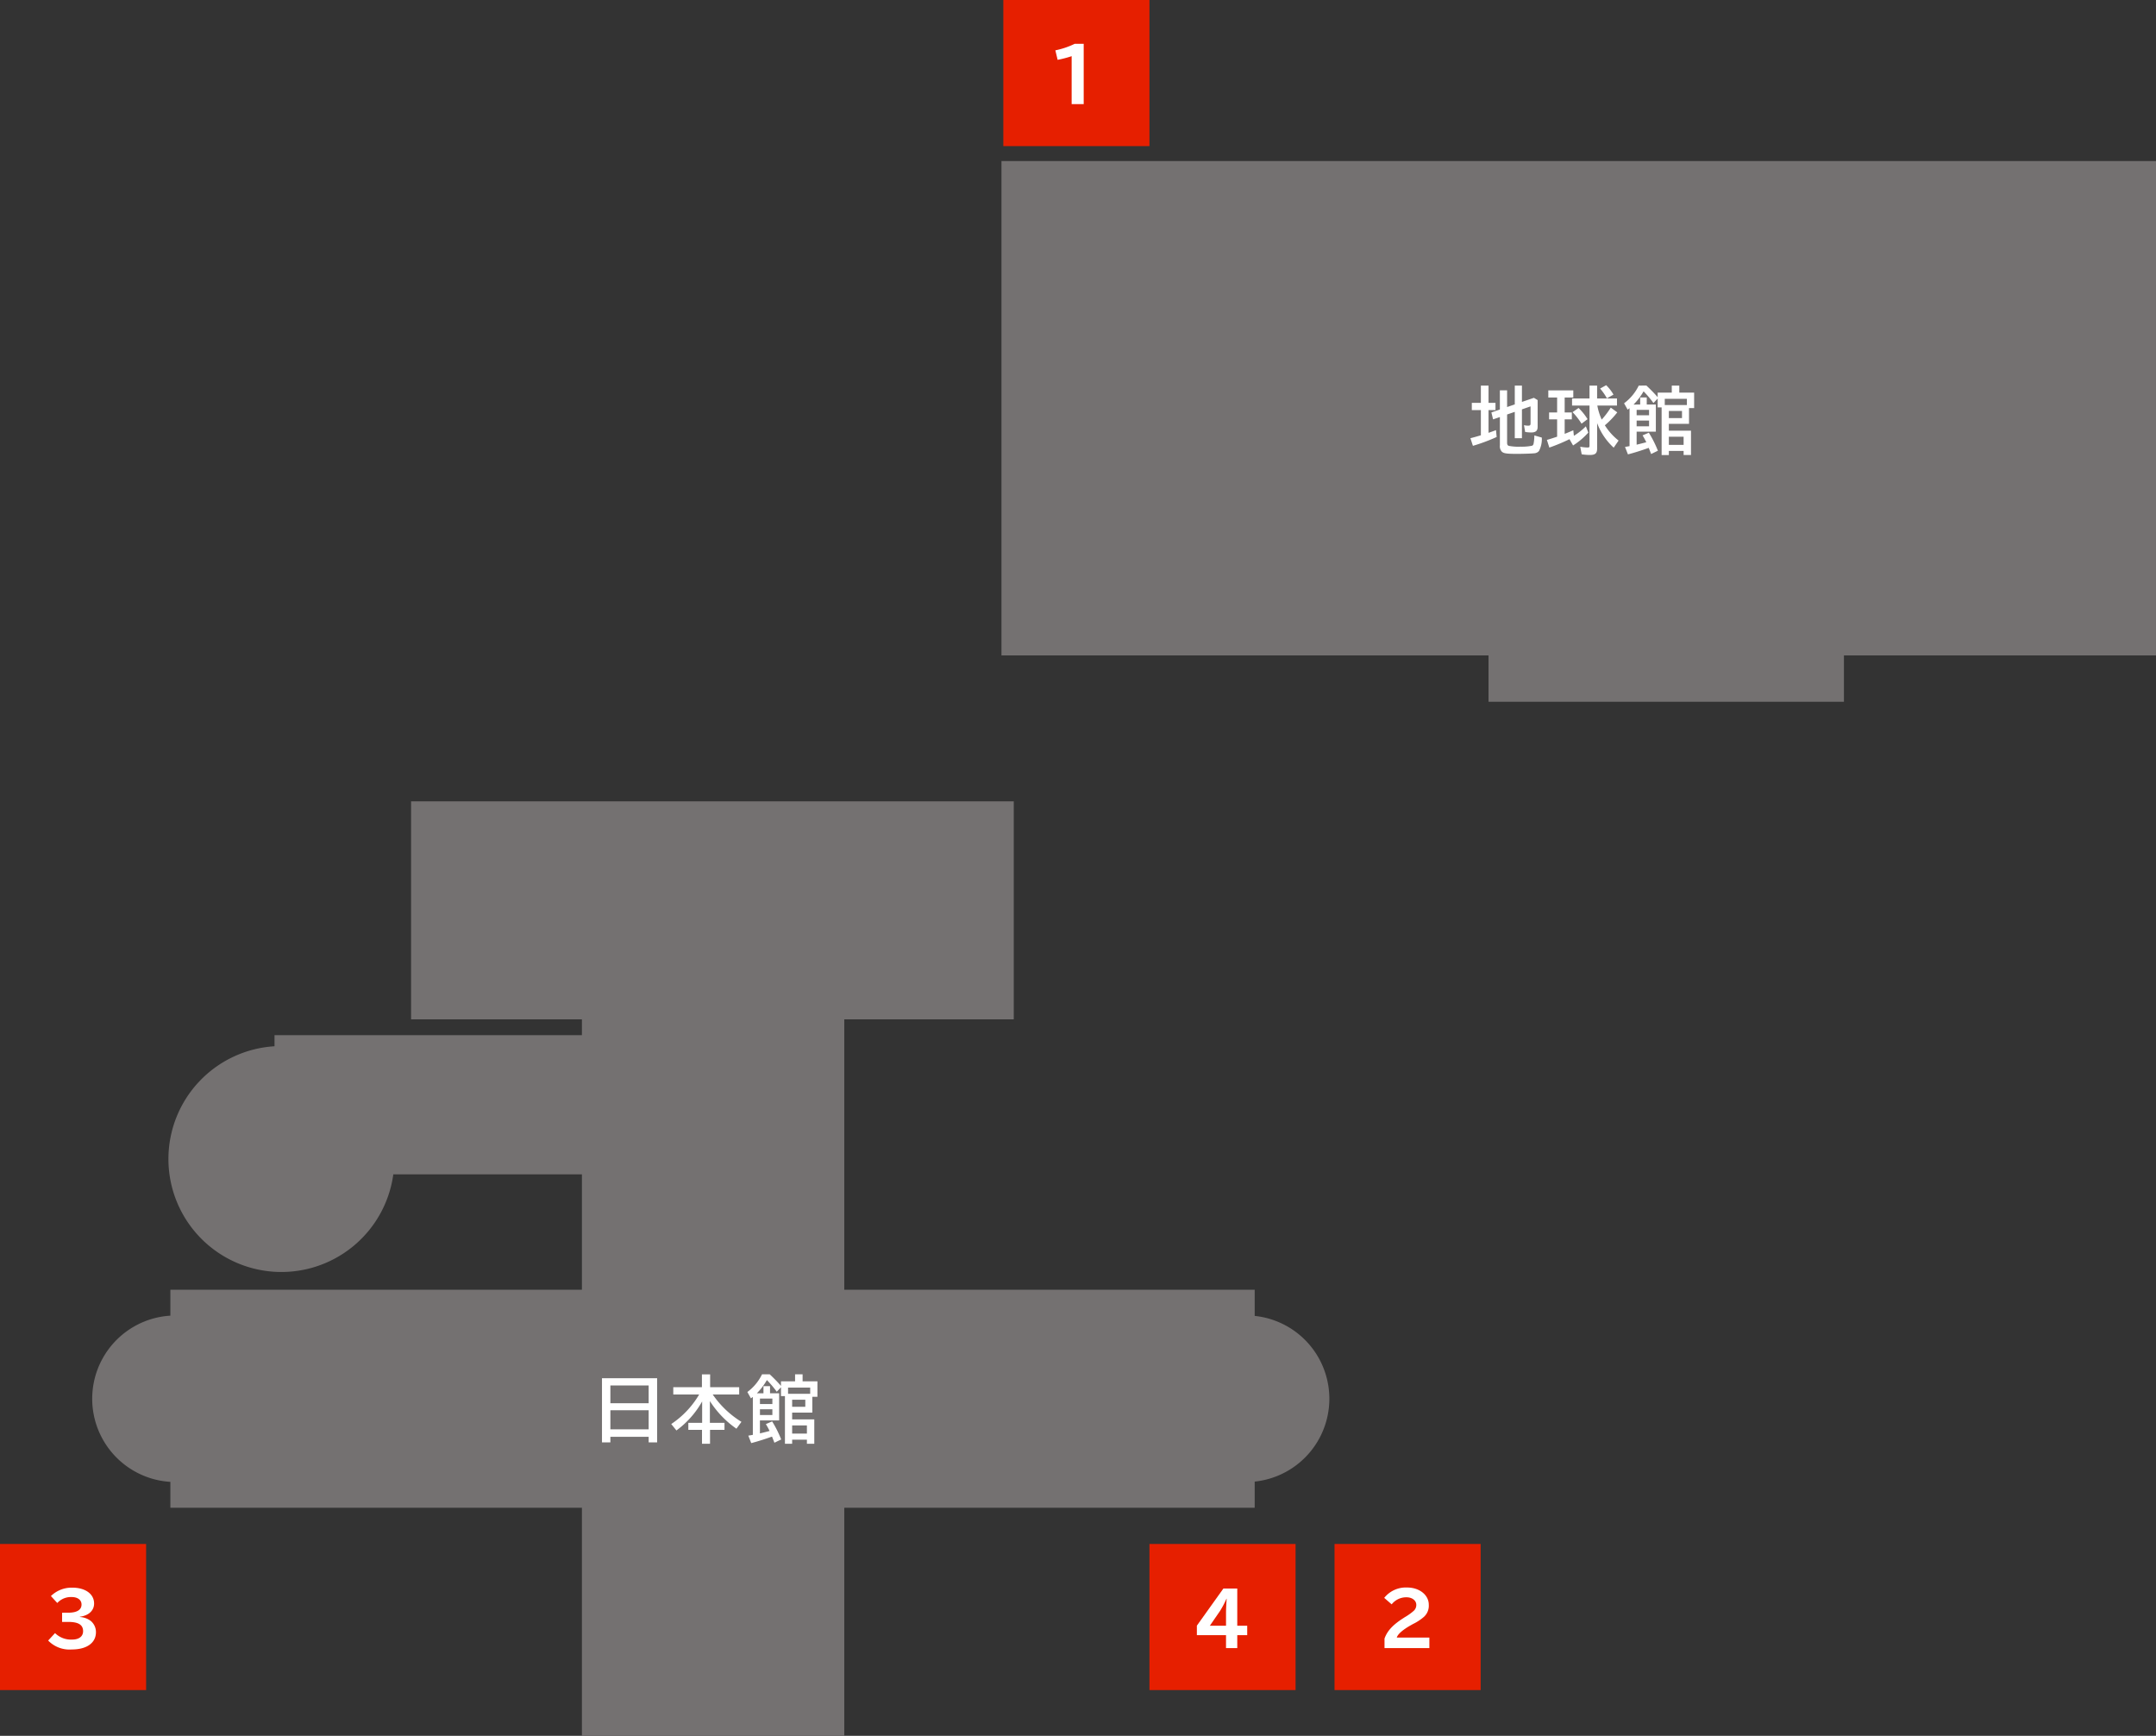 <svg xmlns="http://www.w3.org/2000/svg" width="442.658" height="356.39" viewBox="0 0 442.658 356.39"><rect x="0" y="0" width="442.658" height="356.39" fill="#333333" stroke="none"/><g transform="translate(-1157 -864.863)"><g transform="translate(-23.975 -10369.137)"><path d="M542.638.594H305.595V102.1h100v9.509h72.97V102.1h64.07Z" transform="translate(1080.995 11266.472)" fill="#747171"/><path d="M238.983,321.231v-5.371H154.718v-55.52h34.8V215.583H65.774v44.758h35.077v3.249H37.738v2.278A23.194,23.194,0,1,0,62.13,292.163h38.722v23.7H16.356v5.317a17.094,17.094,0,0,0,0,34.124v5.317h84.495v46.826h53.867V360.618h84.264v-5.371a17.1,17.1,0,0,0,0-34.016Z" transform="translate(1199.599 11182.946)" fill="#747171"/></g><g transform="translate(-516 -10455.137)"><rect width="30" height="30" transform="translate(1673 11637)" fill="#e61f00"/><path d="M-2.25-6.885v1.89H-1c2.1,0,3.06.6,3.06,1.9,0,1.08-.84,1.725-2.25,1.725A4.669,4.669,0,0,1-3.7-2.7l-1.41,1.53A6.082,6.082,0,0,0-.255.66C2.82.66,4.7-.69,4.7-2.895A2.97,2.97,0,0,0,3.63-5.2,4.05,4.05,0,0,0,1.41-6v-.06C3.225-6.3,4.32-7.335,4.32-8.775c0-1.95-1.785-3.255-4.485-3.255a6.089,6.089,0,0,0-4.38,1.725L-3.24-8.88A3.792,3.792,0,0,1-.27-10.1c1.215,0,2.01.6,2.01,1.53,0,1.1-.945,1.68-2.715,1.68Z" transform="translate(1688 11658)" fill="#fff"/></g><g transform="translate(-242 -10455.137)"><rect width="30" height="30" transform="translate(1673 11637)" fill="#e61f00"/><path d="M-4.74.375H4.47v-2.16H-2.22c.195-.69,1.2-1.575,2.865-2.52L1.1-4.56A10.305,10.305,0,0,0,3.33-6.015,3.08,3.08,0,0,0,4.35-8.52c0-2.01-1.92-3.54-4.455-3.54A5.673,5.673,0,0,0-4.8-9.93L-3.27-8.6A3.8,3.8,0,0,1-.21-10.05c1.14,0,1.995.66,1.995,1.545a1.613,1.613,0,0,1-.555,1.26A11.751,11.751,0,0,1-.615-5.94l-.345.225c-2.115,1.365-3.225,2.58-3.78,4.14Z" transform="translate(1688 11658)" fill="#fff"/></g><g transform="translate(-280 -10455.137)"><rect width="30" height="30" transform="translate(1673 11637)" fill="#e61f00"/><path d="M.18-11.85-5.265-4.23v1.95H.72V.375H3.03V-2.28H5.07V-4.215H3.03V-11.85ZM.72-4.215H-2.6L-.51-7.245A19.811,19.811,0,0,0,.81-9.75H.855C.78-8.88.72-7.545.72-6.915Z" transform="translate(1688 11658)" fill="#fff"/></g><g transform="translate(-310 -10772.137)"><rect width="30" height="30" transform="translate(1673 11637)" fill="#e61f00"/><path d="M-.975.375H1.5V-12H-.36a16.614,16.614,0,0,1-3.96,1.335l.465,1.95a22.229,22.229,0,0,0,2.88-.75Z" transform="translate(1688 11658)" fill="#fff"/></g><path d="M-15.57-6.9l1.575-.54v5.415h1.47V-7.95l1.77-.615V-5.1c0,.39-.09.495-.48.495a3.452,3.452,0,0,1-.87-.105l.24,1.395a7.64,7.64,0,0,0,1.26.105c.915,0,1.305-.345,1.305-1.155v-5.49l-.765-.465-2.46.84v-3.345h-1.47V-8.97l-1.575.54v-3.435h-1.485V-7.92l-1.74.6.345,1.425,1.4-.48v5.8A1.62,1.62,0,0,0-16.65.735c.39.36.99.45,3.12.45,1.185,0,3.075-.06,3.54-.12A1.34,1.34,0,0,0-9.03.6a5.263,5.263,0,0,0,.585-2.76L-9.975-2.6a9.444,9.444,0,0,1-.135,1.56c-.06.36-.15.5-.4.57a10.725,10.725,0,0,1-2.3.18,10.446,10.446,0,0,1-2.4-.165c-.255-.09-.36-.27-.36-.645Zm-5.385-2.385h-1.86V-7.8h1.86v5.175c-.06.015-.06.015-.165.045-.585.18-1.35.39-1.98.555l.51,1.56A36.2,36.2,0,0,0-17.715-2.28l-.135-1.41c-.54.21-.84.315-1.53.555V-7.8h1.425V-9.285H-19.38v-3.54h-1.575ZM-1.98-3.66c-.825.36-1.23.525-1.77.735v-2.97h1.47V-7.32H-3.75v-3.06h1.77v-1.47H-7.11v1.47H-5.3v3.06h-1.65v1.425H-5.3V-2.34c-.675.225-1.455.48-2.1.66L-6.9-.105A37.736,37.736,0,0,0-2.76-1.83l.735,1.29A14.8,14.8,0,0,0,1.1-3.18L.6-4.47A13.161,13.161,0,0,1-1.86-2.52Zm8.25-7.32a8.577,8.577,0,0,0-1.5-1.935l-1.245.69a11.643,11.643,0,0,1,1.4,2.01Zm.72,2.25v-1.455H2.91v-2.64H1.35v2.64H-2.235V-8.73H1.35V-.555c0,.39-.045.435-.435.435A8.591,8.591,0,0,1-.555-.285l.3,1.56a10.618,10.618,0,0,0,1.7.135c1.1,0,1.47-.345,1.47-1.35V-5.13A12.855,12.855,0,0,0,6.315-.09L7.32-1.545A12.243,12.243,0,0,1,4.5-4.68,17.277,17.277,0,0,0,7.05-7.335L5.715-8.31a17.959,17.959,0,0,1-1.86,2.46,12.287,12.287,0,0,1-.9-2.88ZM.945-5.94A11.551,11.551,0,0,0-.9-8.235l-1.23.855A14.329,14.329,0,0,1-.285-5.01Zm9.45-3a13.018,13.018,0,0,0,2.055-2.715,21.04,21.04,0,0,1,2.025,2.4l.87-.915v1.815h.81v9.78H17.64V.585h3.03v.84h1.515v-5H17.64v-1.4h4.14v-3.24h1.05v-3.18H19.785v-1.44H18.24v1.44H15.345v.945c-.495-.585-1.185-1.305-1.995-2.085-.105-.09-.21-.2-.315-.3H11.46A9.9,9.9,0,0,1,8.445-9.2L9.18-7.89c.21-.165.255-.2.39-.3V-.405c-.36.075-.51.09-.93.165l.6,1.53C10.53.96,12.09.465,13.5-.045c.105.24.18.42.5,1.26L15.39.54a23.107,23.107,0,0,0-1.86-3.705l-1.29.555a13.041,13.041,0,0,1,.765,1.41c-.435.12-1.545.4-1.98.5v-2.67H14.97V-8.94H13.1V-10.4h-1.35V-8.94Zm.63,4.47V-5.655h2.55V-4.47Zm0-2.265v-1.11h2.55v1.11ZM16.8-10.11h4.545v1.275H16.8Zm3.54,2.49v1.455h-2.7V-7.62Zm.33,5.28V-.66H17.64V-2.34Z" transform="translate(1482 956.863)" fill="#fff"/><path d="M-10.08-12.03H-21.405V1.14h1.725V0h7.86V1.14h1.74Zm-9.6,1.485h7.86V-6.9h-7.86Zm0,5.085h7.86v3.93h-7.86ZM6.765-8.685v-1.5H.8v-2.64H-.885v2.64h-5.88v1.5h5.31a18.544,18.544,0,0,1-5.73,6.06l1.065,1.32A18.794,18.794,0,0,0-.84-7.26v4.395H-3.675v1.44H-.87v2.85H.78v-2.85H3.75v-1.44h-3v-4.47A20.064,20.064,0,0,0,6.2-1.665L7.23-3.075a19.56,19.56,0,0,1-5.895-5.61ZM10.4-8.94a13.018,13.018,0,0,0,2.055-2.715,21.04,21.04,0,0,1,2.025,2.4l.87-.915v1.815h.81v9.78H17.64V.585h3.03v.84h1.515v-5H17.64v-1.4h4.14v-3.24h1.05v-3.18H19.785v-1.44H18.24v1.44H15.345v.945c-.495-.585-1.185-1.305-1.995-2.085-.105-.09-.21-.2-.315-.3H11.46A9.9,9.9,0,0,1,8.445-9.2L9.18-7.89c.21-.165.255-.2.39-.3V-.405c-.36.075-.51.09-.93.165l.6,1.53C10.53.96,12.09.465,13.5-.045c.105.24.18.42.5,1.26L15.39.54a23.107,23.107,0,0,0-1.86-3.705l-1.29.555a13.041,13.041,0,0,1,.765,1.41c-.435.12-1.545.4-1.98.5v-2.67H14.97V-8.94H13.1V-10.4h-1.35V-8.94Zm.63,4.47V-5.655h2.55V-4.47Zm0-2.265v-1.11h2.55v1.11ZM16.8-10.11h4.545v1.275H16.8Zm3.54,2.49v1.455h-2.7V-7.62Zm.33,5.28V-.66H17.64V-2.34Z" transform="translate(1302 1159.863)" fill="#fff"/></g></svg>
